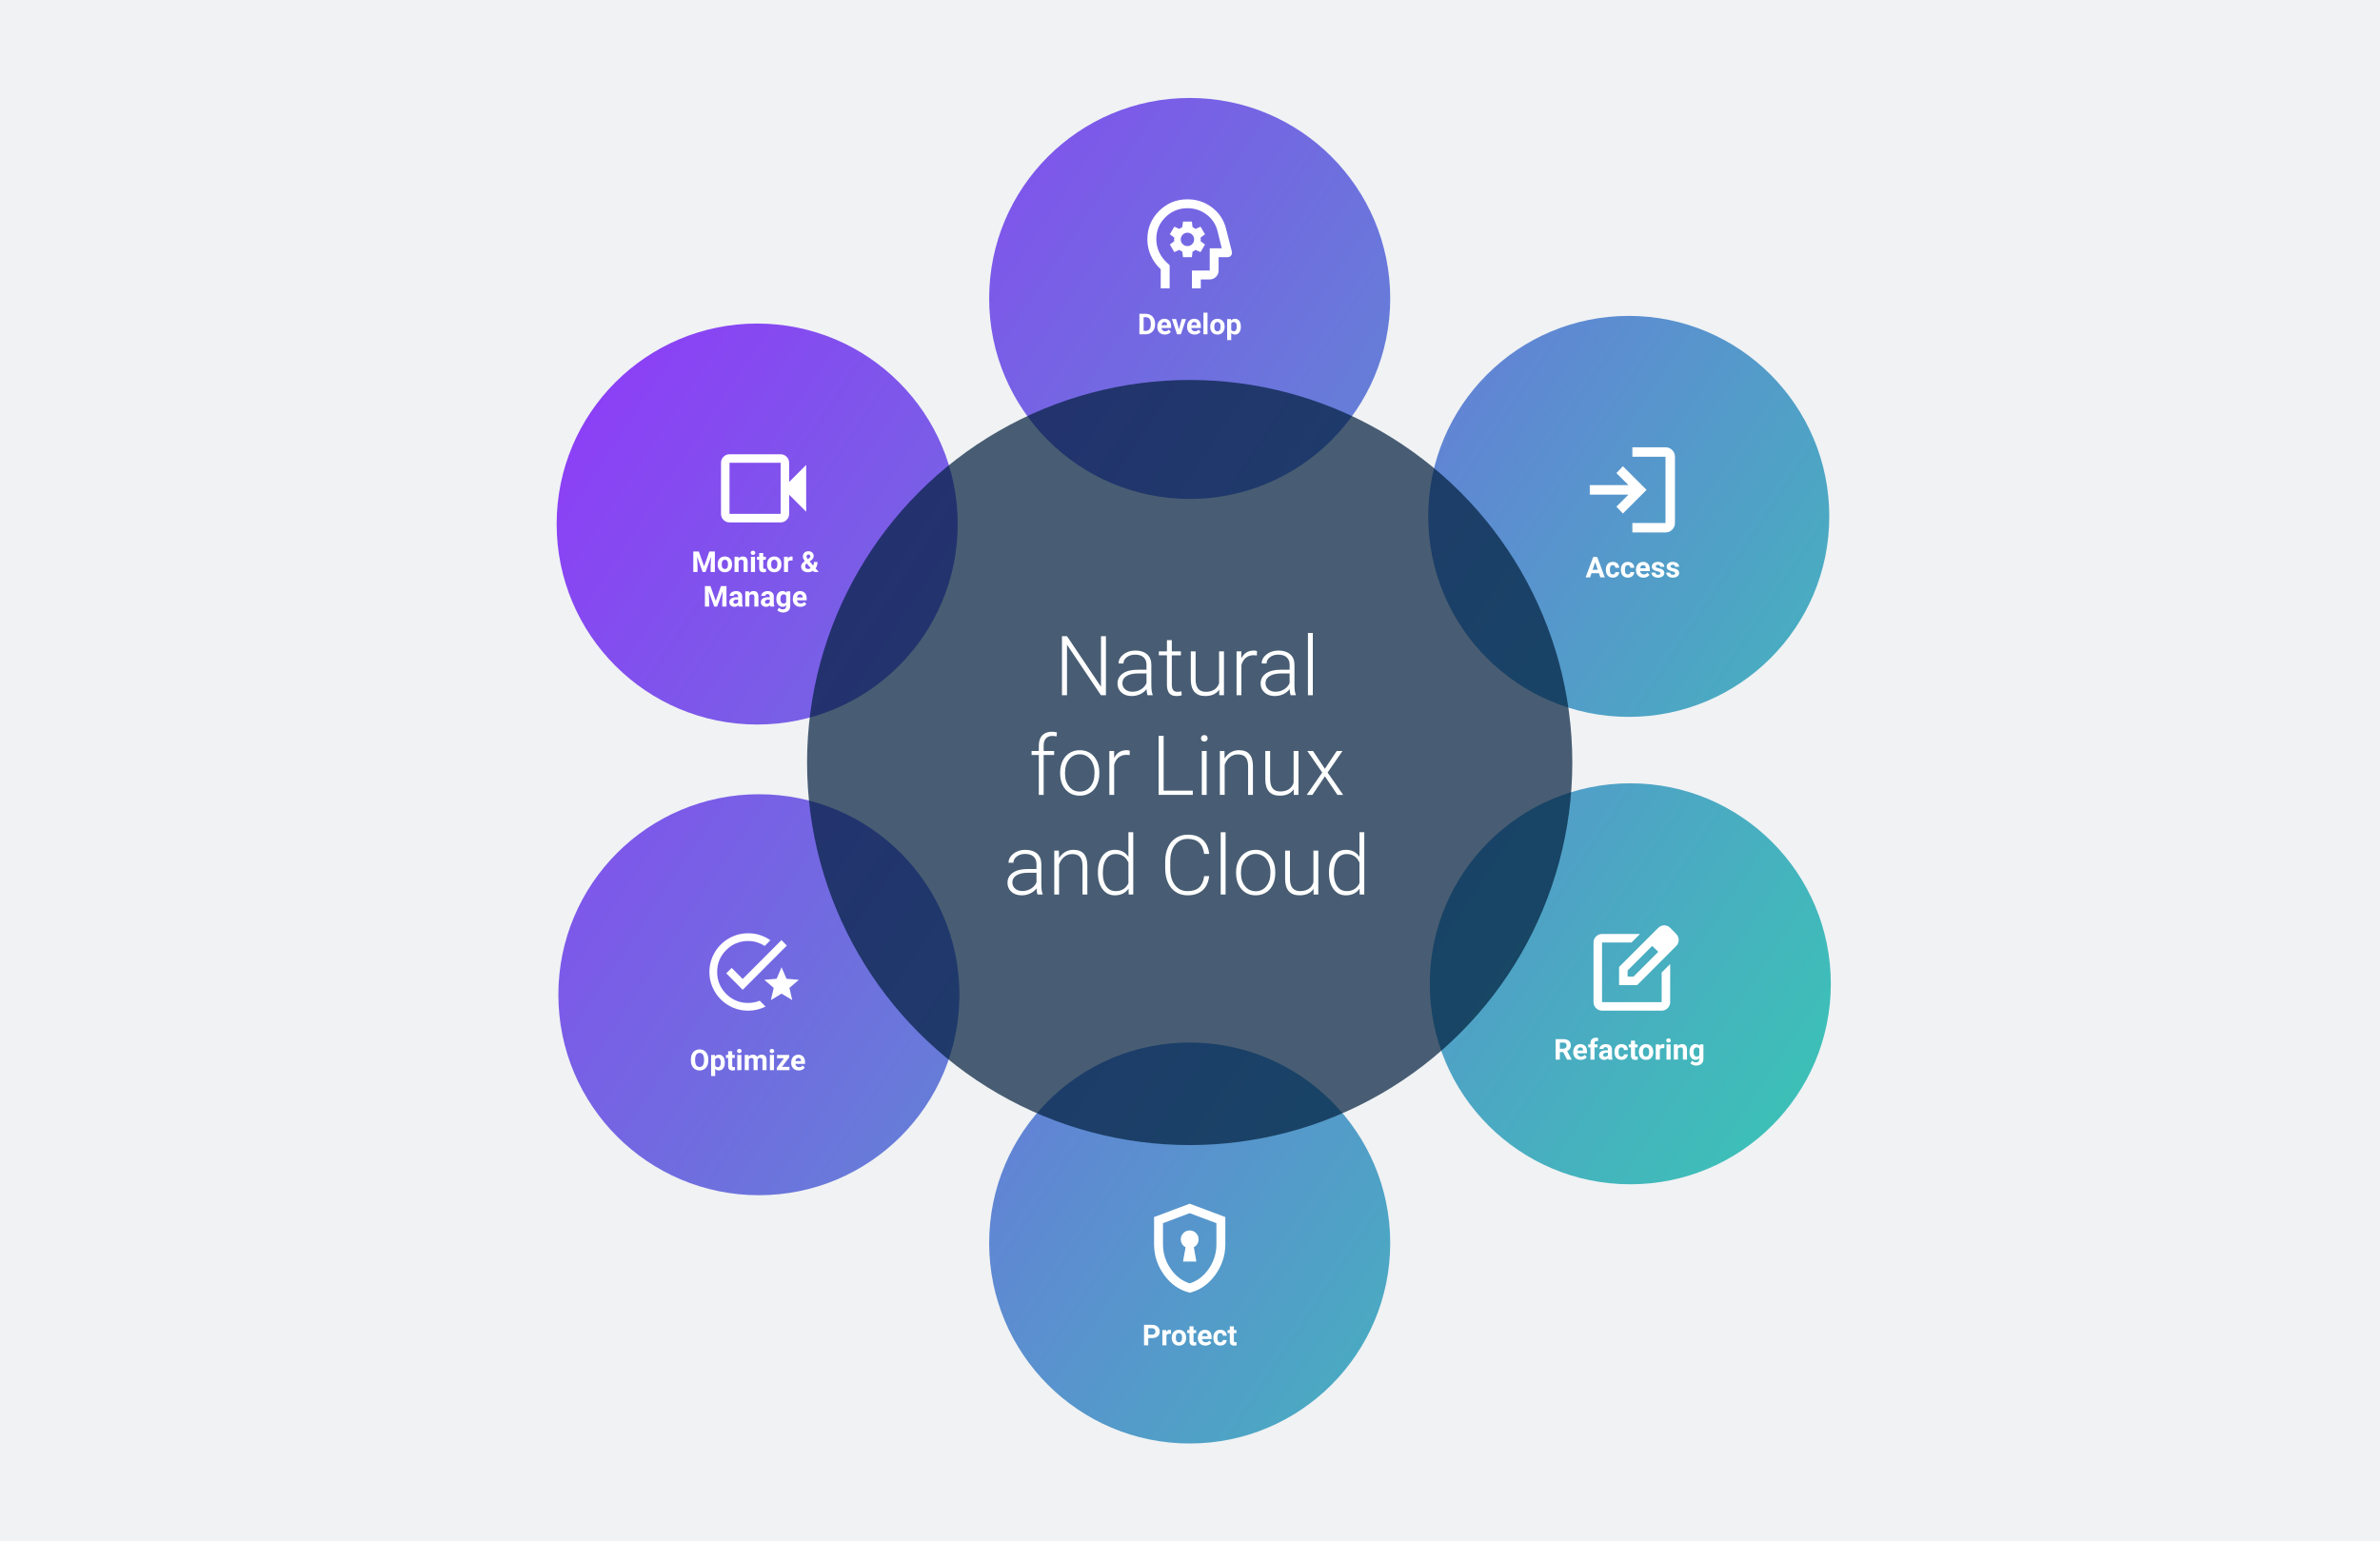 <?xml version="1.0" encoding="UTF-8"?> <svg xmlns="http://www.w3.org/2000/svg" xmlns:xlink="http://www.w3.org/1999/xlink" id="Layer_1" viewBox="0 0 1920 1243.76"><defs><style>.cls-1{fill:url(#linear-gradient-2);}.cls-2{fill:#fff;}.cls-3{fill:url(#linear-gradient-4);}.cls-4{fill:url(#linear-gradient-3);}.cls-5{fill:url(#linear-gradient-5);}.cls-6{fill:#f0f2f4;}.cls-7{fill:url(#linear-gradient-6);}.cls-8{fill:#011f3d;opacity:.7;}.cls-9{fill:url(#linear-gradient);}</style><linearGradient id="linear-gradient" x1="524" y1="-49.24" x2="1649.32" y2="699.8" gradientUnits="userSpaceOnUse"><stop offset=".1" stop-color="#8e3cf7"></stop><stop offset=".93" stop-color="#3cc1b7"></stop></linearGradient><linearGradient id="linear-gradient-2" x1="172.45" y1="478.91" x2="1297.78" y2="1227.95" gradientUnits="userSpaceOnUse"><stop offset=".1" stop-color="#8e3cf7"></stop><stop offset=".98" stop-color="#3cc1b7"></stop></linearGradient><linearGradient id="linear-gradient-3" x1="552.85" y1="-89.95" x2="1678.18" y2="659.09" gradientUnits="userSpaceOnUse"><stop offset=".1" stop-color="#8e3cf7"></stop><stop offset=".93" stop-color="#3cc1b7"></stop></linearGradient><linearGradient id="linear-gradient-4" x1="334.12" y1="238.65" x2="1459.45" y2="987.69" gradientUnits="userSpaceOnUse"><stop offset=".1" stop-color="#8e3cf7"></stop><stop offset=".96" stop-color="#3cc1b7"></stop></linearGradient><linearGradient id="linear-gradient-5" x1="379.27" y1="170.83" x2="1504.6" y2="919.87" gradientUnits="userSpaceOnUse"><stop offset=".1" stop-color="#8e3cf7"></stop><stop offset=".96" stop-color="#3cc1b7"></stop></linearGradient><linearGradient id="linear-gradient-6" x1="159.37" y1="501.19" x2="1284.7" y2="1250.23" gradientUnits="userSpaceOnUse"><stop offset=".1" stop-color="#8e3cf7"></stop><stop offset=".98" stop-color="#3cc1b7"></stop></linearGradient></defs><rect class="cls-6" x="-23.94" y="-23.88" width="1975.06" height="1293.18"></rect><circle class="cls-9" cx="959.75" cy="240.81" r="161.77"></circle><circle class="cls-1" cx="959.75" cy="1002.95" r="161.77"></circle><circle class="cls-4" cx="1313.95" cy="416.66" r="161.77"></circle><circle class="cls-3" cx="610.83" cy="422.83" r="161.77"></circle><path class="cls-2" d="M919.18,269.72v-16.53h5.09c1.45,0,2.75.33,3.9.98s2.04,1.59,2.68,2.79.97,2.58.97,4.12v.76c0,1.54-.32,2.9-.95,4.1-.63,1.2-1.52,2.12-2.67,2.78-1.15.66-2.45.99-3.89,1h-5.12ZM922.59,255.95v11.03h1.65c1.33,0,2.35-.43,3.05-1.31.7-.87,1.06-2.12,1.08-3.73v-.87c0-1.68-.35-2.95-1.04-3.82-.7-.87-1.71-1.3-3.05-1.3h-1.68Z"></path><path class="cls-2" d="M939.73,269.94c-1.8,0-3.27-.55-4.4-1.66-1.13-1.11-1.7-2.58-1.7-4.42v-.32c0-1.23.24-2.34.71-3.31.48-.97,1.15-1.72,2.03-2.25.87-.53,1.87-.79,2.99-.79,1.68,0,3,.53,3.97,1.59.97,1.06,1.45,2.56,1.45,4.51v1.34h-7.82c.11.8.43,1.45.96,1.93.53.48,1.21.73,2.03.73,1.26,0,2.25-.46,2.96-1.37l1.61,1.81c-.49.7-1.16,1.24-2,1.63-.84.39-1.77.58-2.79.58ZM939.35,259.85c-.65,0-1.18.22-1.58.66-.41.44-.66,1.07-.78,1.89h4.56v-.26c-.02-.73-.21-1.29-.59-1.69-.38-.4-.92-.6-1.61-.6Z"></path><path class="cls-2" d="M951.09,265.71l2.28-8.28h3.43l-4.14,12.28h-3.13l-4.14-12.28h3.43l2.28,8.28Z"></path><path class="cls-2" d="M963.75,269.94c-1.8,0-3.27-.55-4.4-1.66-1.13-1.11-1.7-2.58-1.7-4.42v-.32c0-1.23.24-2.34.71-3.31.48-.97,1.15-1.72,2.03-2.25.87-.53,1.87-.79,2.99-.79,1.68,0,3,.53,3.97,1.59.97,1.06,1.45,2.56,1.45,4.51v1.34h-7.82c.11.8.43,1.45.96,1.93.53.48,1.21.73,2.03.73,1.26,0,2.25-.46,2.96-1.37l1.61,1.81c-.49.7-1.16,1.24-2,1.63-.84.39-1.77.58-2.79.58ZM963.38,259.85c-.65,0-1.18.22-1.58.66-.41.44-.66,1.07-.78,1.89h4.56v-.26c-.02-.73-.21-1.29-.59-1.69-.38-.4-.92-.6-1.61-.6Z"></path><path class="cls-2" d="M974.13,269.72h-3.29v-17.44h3.29v17.44Z"></path><path class="cls-2" d="M976.32,263.46c0-1.22.23-2.3.7-3.26.47-.95,1.14-1.69,2.03-2.21.88-.52,1.91-.78,3.07-.78,1.66,0,3.01.51,4.06,1.52s1.63,2.39,1.75,4.13l.02.84c0,1.88-.53,3.4-1.58,4.54-1.05,1.14-2.46,1.71-4.23,1.71s-3.18-.57-4.24-1.7c-1.06-1.14-1.58-2.68-1.58-4.63v-.15ZM979.6,263.69c0,1.17.22,2.06.66,2.68.44.62,1.07.93,1.88.93s1.41-.31,1.86-.92c.45-.61.67-1.59.67-2.93,0-1.14-.22-2.03-.67-2.66-.45-.63-1.07-.94-1.88-.94s-1.42.31-1.86.94c-.44.63-.66,1.59-.66,2.9Z"></path><path class="cls-2" d="M1001.03,263.69c0,1.89-.43,3.41-1.29,4.55-.86,1.14-2.02,1.71-3.48,1.71-1.24,0-2.24-.43-3.01-1.29v5.79h-3.28v-17.01h3.04l.11,1.2c.79-.95,1.83-1.43,3.11-1.43,1.51,0,2.69.56,3.53,1.68s1.26,2.66,1.26,4.63v.17ZM997.75,263.45c0-1.14-.2-2.02-.61-2.65-.41-.62-.99-.93-1.77-.93-1.03,0-1.74.39-2.12,1.18v5.03c.4.81,1.12,1.21,2.15,1.21,1.57,0,2.35-1.28,2.35-3.85Z"></path><path class="cls-2" d="M926.33,1079.66v5.82h-3.41v-16.53h6.45c1.24,0,2.33.23,3.28.68.94.45,1.67,1.1,2.17,1.94.51.84.76,1.79.76,2.86,0,1.62-.55,2.9-1.66,3.83-1.11.93-2.64,1.4-4.6,1.4h-2.99ZM926.33,1076.91h3.04c.9,0,1.59-.21,2.06-.64.47-.42.71-1.03.71-1.82s-.24-1.46-.71-1.96c-.48-.5-1.14-.76-1.98-.77h-3.12v5.19Z"></path><path class="cls-2" d="M944.6,1076.28c-.45-.06-.84-.09-1.18-.09-1.24,0-2.05.42-2.44,1.26v8.04h-3.28v-12.28h3.1l.09,1.46c.66-1.13,1.57-1.69,2.74-1.69.36,0,.7.05,1.02.15l-.05,3.16Z"></path><path class="cls-2" d="M945.26,1079.23c0-1.22.23-2.3.7-3.26.47-.95,1.14-1.69,2.03-2.21.88-.52,1.91-.78,3.07-.78,1.66,0,3.01.51,4.06,1.52,1.05,1.01,1.63,2.39,1.75,4.13l.02.84c0,1.88-.53,3.4-1.58,4.54-1.05,1.14-2.46,1.71-4.23,1.71s-3.18-.57-4.24-1.7c-1.06-1.14-1.58-2.68-1.58-4.63v-.15ZM948.54,1079.47c0,1.17.22,2.06.66,2.68s1.07.93,1.88.93,1.42-.31,1.86-.92.67-1.59.67-2.93c0-1.14-.22-2.03-.67-2.66-.45-.63-1.07-.94-1.88-.94s-1.42.31-1.86.94-.66,1.59-.66,2.9Z"></path><path class="cls-2" d="M962.85,1070.19v3.02h2.1v2.41h-2.1v6.13c0,.45.09.78.26.98s.51.3,1,.3c.36,0,.69-.03.97-.08v2.49c-.64.2-1.31.29-1.99.29-2.3,0-3.47-1.16-3.52-3.48v-6.62h-1.79v-2.41h1.79v-3.02h3.28Z"></path><path class="cls-2" d="M972.43,1085.72c-1.8,0-3.27-.55-4.4-1.66-1.13-1.11-1.7-2.58-1.7-4.42v-.32c0-1.23.24-2.34.71-3.31.48-.97,1.15-1.72,2.03-2.25.87-.53,1.87-.79,2.99-.79,1.68,0,3,.53,3.97,1.59.97,1.06,1.45,2.56,1.45,4.51v1.34h-7.82c.11.8.43,1.45.96,1.93.53.48,1.21.73,2.03.73,1.26,0,2.25-.46,2.96-1.37l1.61,1.81c-.49.7-1.16,1.24-2,1.63-.84.39-1.77.58-2.79.58ZM972.05,1075.62c-.65,0-1.18.22-1.58.66-.41.44-.66,1.07-.78,1.89h4.56v-.26c-.02-.73-.21-1.29-.59-1.69-.38-.4-.92-.6-1.61-.6Z"></path><path class="cls-2" d="M984.45,1083.07c.61,0,1.1-.17,1.48-.5.38-.33.57-.78.59-1.33h3.08c0,.83-.23,1.6-.68,2.29-.45.69-1.06,1.23-1.83,1.61-.78.38-1.63.57-2.57.57-1.76,0-3.14-.56-4.16-1.67-1.01-1.12-1.52-2.66-1.52-4.63v-.22c0-1.89.5-3.4,1.51-4.53,1.01-1.13,2.39-1.69,4.14-1.69,1.54,0,2.77.44,3.7,1.31.93.87,1.4,2.04,1.41,3.49h-3.08c-.02-.64-.21-1.16-.59-1.56-.38-.4-.88-.6-1.5-.6-.76,0-1.34.28-1.73.84-.39.56-.59,1.46-.59,2.71v.34c0,1.27.19,2.18.58,2.73.39.55.97.83,1.76.83Z"></path><path class="cls-2" d="M995.39,1070.19v3.02h2.1v2.41h-2.1v6.13c0,.45.09.78.26.98.17.2.51.3,1,.3.36,0,.69-.03.97-.08v2.49c-.64.2-1.31.29-1.99.29-2.3,0-3.47-1.16-3.52-3.48v-6.62h-1.79v-2.41h1.79v-3.02h3.28Z"></path><path class="cls-2" d="M563.76,444.98l4.25,11.99,4.22-11.99h4.47v16.53h-3.42v-4.52l.34-7.8-4.46,12.32h-2.34l-4.45-12.31.34,7.79v4.52h-3.41v-16.53h4.45Z"></path><path class="cls-2" d="M578.95,455.25c0-1.22.23-2.3.7-3.26.47-.95,1.14-1.69,2.03-2.21.88-.52,1.91-.78,3.07-.78,1.66,0,3.01.51,4.06,1.52,1.05,1.01,1.63,2.39,1.75,4.13l.02.84c0,1.88-.53,3.4-1.58,4.54-1.05,1.14-2.46,1.71-4.23,1.71s-3.18-.57-4.24-1.7c-1.06-1.14-1.58-2.68-1.58-4.63v-.15ZM582.23,455.49c0,1.17.22,2.06.66,2.68s1.07.93,1.88.93,1.42-.31,1.86-.92c.45-.61.67-1.59.67-2.93,0-1.14-.22-2.03-.67-2.66-.45-.63-1.07-.94-1.88-.94s-1.42.31-1.86.94-.66,1.59-.66,2.9Z"></path><path class="cls-2" d="M595.63,449.23l.1,1.42c.88-1.1,2.05-1.65,3.53-1.65,1.3,0,2.27.38,2.91,1.15s.96,1.91.98,3.43v7.94h-3.28v-7.86c0-.7-.15-1.2-.45-1.52-.3-.31-.81-.47-1.51-.47-.92,0-1.62.39-2.08,1.18v8.66h-3.28v-12.28h3.09Z"></path><path class="cls-2" d="M605.61,446.05c0-.49.16-.9.49-1.21.33-.32.78-.48,1.35-.48s1.01.16,1.34.48c.33.32.5.72.5,1.21s-.17.91-.51,1.23-.78.48-1.33.48-1-.16-1.33-.48-.51-.73-.51-1.23ZM609.09,461.51h-3.29v-12.28h3.29v12.28Z"></path><path class="cls-2" d="M615.72,446.21v3.02h2.1v2.41h-2.1v6.13c0,.45.09.78.26.98.17.2.51.29,1,.29.36,0,.68-.03.96-.08v2.49c-.64.2-1.31.29-1.99.29-2.3,0-3.47-1.16-3.52-3.49v-6.62h-1.79v-2.41h1.79v-3.02h3.28Z"></path><path class="cls-2" d="M618.8,455.25c0-1.22.23-2.3.7-3.26.47-.95,1.14-1.69,2.03-2.21.88-.52,1.91-.78,3.07-.78,1.66,0,3.01.51,4.06,1.52,1.05,1.01,1.63,2.39,1.75,4.13l.02.84c0,1.88-.53,3.4-1.58,4.54-1.05,1.14-2.46,1.71-4.23,1.71s-3.18-.57-4.24-1.7c-1.06-1.14-1.58-2.68-1.58-4.63v-.15ZM622.08,455.49c0,1.17.22,2.06.66,2.68s1.07.93,1.88.93,1.42-.31,1.86-.92c.45-.61.67-1.59.67-2.93,0-1.14-.22-2.03-.67-2.66-.45-.63-1.07-.94-1.88-.94s-1.42.31-1.86.94-.66,1.59-.66,2.9Z"></path><path class="cls-2" d="M639.36,452.3c-.45-.06-.84-.09-1.18-.09-1.24,0-2.05.42-2.44,1.26v8.04h-3.28v-12.28h3.1l.09,1.46c.66-1.13,1.57-1.69,2.74-1.69.36,0,.7.05,1.02.15l-.05,3.16Z"></path><path class="cls-2" d="M646.27,457.06c0-.76.21-1.47.64-2.12s1.21-1.37,2.36-2.17c-.49-.66-.88-1.28-1.16-1.86-.28-.58-.42-1.18-.42-1.81,0-1.29.41-2.33,1.22-3.14.81-.81,1.91-1.21,3.29-1.21,1.23,0,2.25.37,3.04,1.1.79.73,1.19,1.65,1.19,2.75,0,1.32-.67,2.48-2,3.49l-1.27.92,2.85,3.31c.45-.88.67-1.85.67-2.91h2.79c0,2.15-.5,3.89-1.49,5.22l2.47,2.87h-3.72l-.85-.98c-1.22.8-2.62,1.2-4.2,1.2s-2.94-.43-3.93-1.29c-.98-.86-1.48-1.99-1.48-3.39ZM651.83,459.09c.79,0,1.53-.22,2.24-.66l-3.26-3.76-.24.17c-.67.57-1.01,1.25-1.01,2.03,0,.66.21,1.19.63,1.6.42.41.97.62,1.64.62ZM650.63,449.06c0,.57.33,1.28,1,2.15l.87-.58c.45-.29.75-.57.93-.84.17-.27.26-.6.26-.98s-.14-.71-.42-.99c-.28-.28-.64-.42-1.08-.42-.47,0-.85.15-1.13.45-.28.3-.43.7-.43,1.2Z"></path><path class="cls-2" d="M573.13,472.88l4.25,11.99,4.22-11.99h4.47v16.53h-3.42v-4.52l.34-7.8-4.46,12.32h-2.34l-4.45-12.31.34,7.79v4.52h-3.41v-16.53h4.45Z"></path><path class="cls-2" d="M595.94,489.41c-.15-.3-.26-.66-.33-1.1-.79.89-1.83,1.33-3.1,1.33-1.2,0-2.2-.35-2.99-1.04-.79-.7-1.19-1.57-1.19-2.63,0-1.3.48-2.3,1.45-3,.97-.7,2.36-1.05,4.18-1.06h1.51v-.7c0-.57-.15-1.02-.44-1.36-.29-.34-.75-.51-1.38-.51-.55,0-.99.13-1.3.4-.31.27-.47.63-.47,1.09h-3.28c0-.71.22-1.37.66-1.98.44-.61,1.06-1.08,1.86-1.42.8-.34,1.7-.52,2.7-.52,1.51,0,2.72.38,3.6,1.14.89.76,1.33,1.83,1.33,3.21v5.32c0,1.17.17,2.05.49,2.64v.19h-3.31ZM593.23,487.13c.48,0,.93-.11,1.34-.32.41-.22.71-.51.91-.87v-2.11h-1.23c-1.64,0-2.52.57-2.62,1.7v.19c-.01.41.13.75.42,1.01.29.26.68.4,1.18.4Z"></path><path class="cls-2" d="M604.31,477.13l.1,1.42c.88-1.1,2.05-1.65,3.53-1.65,1.3,0,2.27.38,2.91,1.15s.96,1.91.98,3.43v7.94h-3.28v-7.86c0-.7-.15-1.2-.45-1.52-.3-.31-.81-.47-1.51-.47-.92,0-1.62.39-2.08,1.18v8.66h-3.28v-12.28h3.09Z"></path><path class="cls-2" d="M621.43,489.41c-.15-.3-.26-.66-.33-1.1-.79.89-1.83,1.33-3.1,1.33-1.2,0-2.2-.35-2.99-1.04-.79-.7-1.19-1.57-1.19-2.63,0-1.3.48-2.3,1.45-3,.97-.7,2.36-1.05,4.18-1.06h1.51v-.7c0-.57-.15-1.02-.44-1.36-.29-.34-.75-.51-1.38-.51-.55,0-.99.13-1.3.4-.31.27-.47.63-.47,1.09h-3.28c0-.71.22-1.37.66-1.98.44-.61,1.06-1.08,1.86-1.42.8-.34,1.7-.52,2.7-.52,1.51,0,2.72.38,3.6,1.14.89.76,1.33,1.83,1.33,3.21v5.32c0,1.17.17,2.05.49,2.64v.19h-3.31ZM618.72,487.13c.48,0,.93-.11,1.34-.32.41-.22.71-.51.91-.87v-2.11h-1.23c-1.64,0-2.52.57-2.62,1.7v.19c-.01.41.13.75.42,1.01.29.26.68.4,1.18.4Z"></path><path class="cls-2" d="M626.3,483.18c0-1.88.45-3.4,1.35-4.55.9-1.15,2.11-1.73,3.63-1.73,1.35,0,2.4.46,3.14,1.38l.14-1.16h2.97v11.87c0,1.07-.24,2.01-.73,2.8s-1.17,1.4-2.06,1.82c-.89.42-1.92.62-3.11.62-.9,0-1.78-.18-2.63-.54-.86-.36-1.5-.82-1.94-1.39l1.45-2c.82.92,1.81,1.37,2.97,1.37.87,0,1.55-.23,2.03-.7s.73-1.13.73-1.98v-.66c-.76.86-1.75,1.28-2.99,1.28-1.48,0-2.67-.58-3.58-1.73-.91-1.15-1.37-2.68-1.37-4.59v-.14ZM629.58,483.42c0,1.11.22,1.99.67,2.62s1.06.95,1.84.95c1,0,1.71-.38,2.15-1.13v-5.17c-.44-.75-1.15-1.13-2.12-1.13-.79,0-1.41.32-1.86.97s-.68,1.61-.68,2.89Z"></path><path class="cls-2" d="M645.7,489.64c-1.8,0-3.27-.55-4.4-1.66-1.13-1.11-1.7-2.58-1.7-4.42v-.32c0-1.23.24-2.34.71-3.31.48-.97,1.15-1.72,2.03-2.25.87-.53,1.87-.79,2.99-.79,1.68,0,3,.53,3.97,1.59.97,1.06,1.45,2.56,1.45,4.51v1.34h-7.82c.11.8.43,1.45.96,1.93.53.48,1.21.73,2.03.73,1.26,0,2.25-.46,2.96-1.37l1.61,1.81c-.49.7-1.16,1.24-2,1.63-.84.39-1.77.58-2.79.58ZM645.33,479.54c-.65,0-1.18.22-1.58.66-.41.44-.66,1.07-.78,1.89h4.56v-.26c-.02-.73-.21-1.29-.59-1.69-.38-.4-.92-.6-1.61-.6Z"></path><path class="cls-2" d="M1289.88,462.48h-5.97l-1.13,3.41h-3.62l6.15-16.53h3.16l6.19,16.53h-3.62l-1.15-3.41ZM1284.83,459.72h4.13l-2.08-6.19-2.05,6.19Z"></path><path class="cls-2" d="M1301.09,463.46c.61,0,1.1-.17,1.48-.5.38-.33.57-.78.59-1.33h3.08c0,.83-.23,1.6-.68,2.29s-1.06,1.23-1.83,1.61c-.78.38-1.63.57-2.57.57-1.76,0-3.14-.56-4.16-1.67-1.01-1.12-1.52-2.66-1.52-4.63v-.22c0-1.89.5-3.4,1.51-4.53,1.01-1.13,2.39-1.69,4.14-1.69,1.54,0,2.77.44,3.7,1.31.93.87,1.4,2.04,1.41,3.49h-3.08c-.02-.64-.21-1.16-.59-1.56-.38-.4-.88-.6-1.5-.6-.76,0-1.34.28-1.73.84-.39.56-.59,1.46-.59,2.71v.34c0,1.27.19,2.18.58,2.73.39.55.97.83,1.76.83Z"></path><path class="cls-2" d="M1313.21,463.46c.61,0,1.1-.17,1.48-.5.38-.33.57-.78.59-1.33h3.08c0,.83-.23,1.6-.68,2.29s-1.06,1.23-1.83,1.61c-.78.38-1.63.57-2.57.57-1.76,0-3.14-.56-4.16-1.67-1.01-1.12-1.52-2.66-1.52-4.63v-.22c0-1.89.5-3.4,1.51-4.53,1.01-1.13,2.39-1.69,4.14-1.69,1.54,0,2.77.44,3.7,1.31.93.87,1.4,2.04,1.41,3.49h-3.08c-.02-.64-.21-1.16-.59-1.56-.38-.4-.88-.6-1.5-.6-.76,0-1.34.28-1.73.84-.39.56-.59,1.46-.59,2.71v.34c0,1.27.19,2.18.58,2.73.39.55.97.83,1.76.83Z"></path><path class="cls-2" d="M1325.88,466.11c-1.8,0-3.27-.55-4.4-1.66-1.13-1.11-1.7-2.58-1.7-4.42v-.32c0-1.23.24-2.34.71-3.31.48-.97,1.15-1.72,2.03-2.25.87-.53,1.87-.79,2.99-.79,1.68,0,3,.53,3.97,1.59.97,1.06,1.45,2.56,1.45,4.51v1.34h-7.82c.11.8.43,1.45.96,1.93.53.48,1.21.73,2.03.73,1.26,0,2.25-.46,2.96-1.37l1.61,1.81c-.49.7-1.16,1.24-2,1.63-.84.39-1.77.58-2.79.58ZM1325.51,456.02c-.65,0-1.18.22-1.58.66-.41.44-.66,1.07-.78,1.89h4.56v-.26c-.02-.73-.21-1.29-.59-1.69-.38-.4-.92-.6-1.61-.6Z"></path><path class="cls-2" d="M1339.45,462.49c0-.4-.2-.72-.6-.95-.4-.23-1.03-.44-1.91-.62-2.92-.61-4.38-1.85-4.38-3.72,0-1.09.45-2,1.36-2.73.9-.73,2.09-1.1,3.55-1.1,1.56,0,2.81.37,3.74,1.1.93.73,1.4,1.69,1.4,2.86h-3.28c0-.47-.15-.86-.45-1.16s-.78-.46-1.42-.46c-.55,0-.98.12-1.28.37-.3.25-.45.57-.45.95,0,.36.17.66.52.88.34.22.92.42,1.74.58s1.51.35,2.07.55c1.73.64,2.6,1.74,2.6,3.3,0,1.12-.48,2.03-1.44,2.72-.96.69-2.2,1.04-3.72,1.04-1.03,0-1.94-.18-2.74-.55s-1.42-.87-1.88-1.51c-.45-.64-.68-1.33-.68-2.07h3.11c.03.58.25,1.03.65,1.34.4.31.94.47,1.61.47.63,0,1.1-.12,1.43-.36.32-.24.48-.55.48-.94Z"></path><path class="cls-2" d="M1351.4,462.49c0-.4-.2-.72-.6-.95-.4-.23-1.03-.44-1.91-.62-2.92-.61-4.38-1.85-4.38-3.72,0-1.09.45-2,1.36-2.73.9-.73,2.09-1.1,3.55-1.1,1.56,0,2.81.37,3.74,1.1.93.73,1.4,1.69,1.4,2.86h-3.28c0-.47-.15-.86-.45-1.16s-.78-.46-1.42-.46c-.55,0-.98.12-1.28.37-.3.25-.45.57-.45.95,0,.36.17.66.52.88.34.22.92.42,1.74.58s1.51.35,2.07.55c1.73.64,2.6,1.74,2.6,3.3,0,1.12-.48,2.03-1.44,2.72-.96.69-2.2,1.04-3.72,1.04-1.03,0-1.94-.18-2.74-.55s-1.42-.87-1.88-1.51c-.45-.64-.68-1.33-.68-2.07h3.11c.03.58.25,1.03.65,1.34.4.31.94.47,1.61.47.63,0,1.1-.12,1.43-.36.32-.24.48-.55.48-.94Z"></path><circle class="cls-5" cx="1315.2" cy="793.8" r="161.77"></circle><circle class="cls-7" cx="612.22" cy="802.62" r="161.77"></circle><path class="cls-2" d="M571.42,855.6c0,1.63-.29,3.05-.86,4.28-.57,1.23-1.4,2.17-2.47,2.84-1.07.67-2.3,1-3.68,1s-2.59-.33-3.67-.99c-1.07-.66-1.91-1.6-2.5-2.82s-.89-2.63-.9-4.22v-.82c0-1.63.29-3.06.88-4.3.59-1.24,1.42-2.19,2.49-2.85,1.07-.66,2.3-.99,3.67-.99s2.6.33,3.67.99c1.07.66,1.9,1.61,2.49,2.85.59,1.24.88,2.67.88,4.29v.74ZM567.96,854.85c0-1.73-.31-3.05-.93-3.95-.62-.9-1.51-1.35-2.66-1.35s-2.02.44-2.65,1.33c-.62.89-.93,2.19-.94,3.91v.81c0,1.69.31,3,.93,3.93.62.93,1.51,1.4,2.68,1.4s2.02-.45,2.63-1.35.92-2.2.93-3.92v-.81Z"></path><path class="cls-2" d="M584.73,857.47c0,1.89-.43,3.41-1.29,4.55s-2.02,1.71-3.48,1.71c-1.24,0-2.24-.43-3.01-1.29v5.79h-3.28v-17.01h3.04l.11,1.2c.79-.95,1.83-1.43,3.11-1.43,1.51,0,2.69.56,3.53,1.68s1.26,2.66,1.26,4.63v.17ZM581.45,857.23c0-1.14-.2-2.02-.61-2.65s-.99-.93-1.77-.93c-1.03,0-1.74.39-2.12,1.18v5.03c.4.81,1.12,1.21,2.15,1.21,1.57,0,2.35-1.28,2.35-3.85Z"></path><path class="cls-2" d="M590.69,848.19v3.02h2.1v2.41h-2.1v6.13c0,.45.09.78.26.98.17.2.51.3,1,.3.36,0,.68-.03.96-.08v2.49c-.64.2-1.31.3-1.99.3-2.3,0-3.47-1.16-3.52-3.49v-6.62h-1.79v-2.41h1.79v-3.02h3.28Z"></path><path class="cls-2" d="M594.6,848.03c0-.49.16-.9.49-1.22.33-.32.78-.48,1.35-.48s1.01.16,1.34.48c.33.32.5.72.5,1.22s-.17.91-.51,1.23-.78.48-1.33.48-1-.16-1.33-.48-.51-.73-.51-1.23ZM598.08,863.49h-3.29v-12.28h3.29v12.28Z"></path><path class="cls-2" d="M603.86,851.21l.1,1.37c.87-1.07,2.05-1.6,3.53-1.6,1.58,0,2.67.62,3.26,1.87.86-1.25,2.09-1.87,3.69-1.87,1.33,0,2.32.39,2.97,1.16.65.78.98,1.94.98,3.5v7.84h-3.29v-7.83c0-.7-.14-1.21-.41-1.53s-.75-.48-1.44-.48c-.98,0-1.67.47-2.04,1.41v8.43s-3.27,0-3.27,0v-7.82c0-.71-.14-1.23-.42-1.54s-.76-.48-1.43-.48c-.93,0-1.6.39-2.02,1.16v8.68h-3.28v-12.28h3.08Z"></path><path class="cls-2" d="M620.89,848.03c0-.49.16-.9.49-1.22.33-.32.78-.48,1.35-.48s1.01.16,1.34.48c.33.32.5.72.5,1.22s-.17.91-.51,1.23-.78.48-1.33.48-1-.16-1.33-.48-.51-.73-.51-1.23ZM624.37,863.49h-3.29v-12.28h3.29v12.28Z"></path><path class="cls-2" d="M630.85,860.85h6.01v2.65h-10.19v-2l5.78-7.64h-5.61v-2.65h9.84v1.93l-5.82,7.7Z"></path><path class="cls-2" d="M644.38,863.72c-1.8,0-3.27-.55-4.4-1.66-1.13-1.1-1.7-2.58-1.7-4.42v-.32c0-1.23.24-2.34.71-3.31.48-.97,1.15-1.72,2.03-2.25.87-.53,1.87-.79,2.99-.79,1.68,0,3,.53,3.97,1.59.97,1.06,1.45,2.56,1.45,4.51v1.34h-7.82c.11.8.43,1.45.96,1.93.53.48,1.21.73,2.03.73,1.26,0,2.25-.46,2.96-1.37l1.61,1.8c-.49.7-1.16,1.24-2,1.63s-1.77.58-2.79.58ZM644,853.63c-.65,0-1.18.22-1.58.66-.41.44-.66,1.07-.78,1.89h4.56v-.26c-.02-.73-.21-1.29-.59-1.69-.38-.4-.92-.6-1.61-.6Z"></path><path class="cls-2" d="M1261.09,848.92h-2.71v6.05h-3.41v-16.53h6.14c1.95,0,3.46.44,4.52,1.31,1.06.87,1.59,2.1,1.59,3.69,0,1.13-.24,2.07-.73,2.82-.49.75-1.23,1.35-2.22,1.8l3.58,6.75v.16h-3.66l-3.1-6.05ZM1258.38,846.16h2.75c.86,0,1.52-.22,1.99-.65.47-.43.7-1.03.7-1.8s-.22-1.39-.66-1.84-1.12-.67-2.04-.67h-2.74v4.96Z"></path><path class="cls-2" d="M1275.25,855.2c-1.8,0-3.27-.55-4.4-1.66-1.13-1.1-1.7-2.58-1.7-4.42v-.32c0-1.23.24-2.34.71-3.31.48-.97,1.15-1.72,2.03-2.25.87-.53,1.87-.79,2.99-.79,1.68,0,3,.53,3.97,1.59s1.45,2.56,1.45,4.51v1.34h-7.82c.11.8.43,1.45.96,1.93.53.48,1.21.73,2.03.73,1.26,0,2.25-.46,2.96-1.37l1.61,1.8c-.49.7-1.16,1.24-2,1.63s-1.77.58-2.79.58ZM1274.88,845.1c-.65,0-1.18.22-1.58.66-.41.44-.66,1.07-.78,1.89h4.56v-.26c-.02-.73-.21-1.29-.59-1.69s-.92-.6-1.61-.6Z"></path><path class="cls-2" d="M1283.06,854.97v-9.88h-1.83v-2.41h1.83v-1.04c0-1.38.4-2.45,1.19-3.21.79-.76,1.9-1.14,3.32-1.14.45,0,1.01.08,1.67.23l-.03,2.54c-.27-.07-.61-.1-1-.1-1.23,0-1.85.58-1.85,1.74v.99h2.44v2.41h-2.44v9.88h-3.29Z"></path><path class="cls-2" d="M1297.61,854.97c-.15-.3-.26-.66-.33-1.1-.79.89-1.83,1.33-3.1,1.33-1.2,0-2.2-.35-2.99-1.04-.79-.7-1.19-1.57-1.19-2.63,0-1.3.48-2.3,1.45-3,.97-.7,2.36-1.05,4.18-1.06h1.51v-.7c0-.57-.15-1.02-.44-1.36-.29-.34-.75-.51-1.38-.51-.55,0-.99.13-1.3.4-.31.26-.47.63-.47,1.09h-3.28c0-.71.22-1.37.66-1.98.44-.61,1.06-1.08,1.86-1.42.8-.34,1.7-.52,2.7-.52,1.51,0,2.72.38,3.6,1.14.89.76,1.33,1.83,1.33,3.21v5.32c0,1.17.17,2.05.49,2.65v.19h-3.32ZM1294.9,852.69c.48,0,.93-.11,1.34-.32.41-.22.71-.51.91-.87v-2.11h-1.23c-1.64,0-2.52.57-2.62,1.7v.19c-.01.41.13.75.42,1.01.29.27.68.4,1.18.4Z"></path><path class="cls-2" d="M1308.07,852.55c.61,0,1.1-.17,1.48-.5.38-.33.57-.78.59-1.33h3.08c0,.83-.23,1.6-.68,2.29s-1.06,1.23-1.83,1.61c-.78.38-1.63.57-2.57.57-1.76,0-3.14-.56-4.16-1.67-1.01-1.12-1.52-2.66-1.52-4.63v-.22c0-1.89.5-3.4,1.51-4.53,1.01-1.13,2.39-1.69,4.14-1.69,1.54,0,2.77.44,3.7,1.31.93.87,1.4,2.04,1.41,3.49h-3.08c-.02-.64-.21-1.16-.59-1.56-.38-.4-.88-.6-1.5-.6-.76,0-1.34.28-1.73.84-.39.56-.59,1.46-.59,2.71v.34c0,1.27.19,2.18.58,2.73.39.55.97.83,1.76.83Z"></path><path class="cls-2" d="M1319.01,839.67v3.02h2.1v2.41h-2.1v6.13c0,.45.09.78.26.98.17.2.51.3,1,.3.36,0,.69-.03.97-.08v2.49c-.64.2-1.31.3-1.99.3-2.3,0-3.47-1.16-3.52-3.49v-6.62h-1.79v-2.41h1.79v-3.02h3.28Z"></path><path class="cls-2" d="M1322.09,848.71c0-1.22.23-2.3.7-3.26s1.14-1.69,2.03-2.21c.88-.52,1.91-.78,3.07-.78,1.66,0,3.01.51,4.06,1.52,1.05,1.01,1.63,2.39,1.75,4.13l.02.84c0,1.88-.53,3.4-1.58,4.54-1.05,1.14-2.46,1.71-4.23,1.71s-3.18-.57-4.24-1.7c-1.06-1.14-1.58-2.68-1.58-4.63v-.15ZM1325.37,848.95c0,1.17.22,2.06.66,2.68.44.62,1.07.93,1.88.93s1.41-.31,1.86-.92.67-1.59.67-2.93c0-1.14-.22-2.03-.67-2.66s-1.07-.94-1.88-.94-1.42.31-1.86.94c-.44.63-.66,1.59-.66,2.91Z"></path><path class="cls-2" d="M1342.65,845.76c-.45-.06-.84-.09-1.18-.09-1.24,0-2.06.42-2.44,1.26v8.04h-3.28v-12.28h3.1l.09,1.46c.66-1.13,1.57-1.69,2.74-1.69.36,0,.7.05,1.02.15l-.05,3.16Z"></path><path class="cls-2" d="M1344.2,839.51c0-.49.16-.9.49-1.22s.78-.48,1.35-.48,1.01.16,1.34.48.5.72.5,1.22-.17.91-.51,1.23c-.34.32-.78.48-1.33.48s-1-.16-1.33-.48-.51-.73-.51-1.23ZM1347.69,854.97h-3.29v-12.28h3.29v12.28Z"></path><path class="cls-2" d="M1353.41,842.68l.1,1.42c.88-1.1,2.05-1.65,3.53-1.65,1.3,0,2.27.38,2.91,1.15.64.77.96,1.91.98,3.43v7.94h-3.28v-7.86c0-.7-.15-1.2-.45-1.52-.3-.31-.81-.47-1.51-.47-.92,0-1.62.39-2.08,1.18v8.66h-3.28v-12.28h3.09Z"></path><path class="cls-2" d="M1362.94,848.74c0-1.88.45-3.4,1.35-4.55.9-1.15,2.11-1.73,3.63-1.73,1.35,0,2.4.46,3.14,1.38l.14-1.16h2.97v11.87c0,1.07-.24,2.01-.73,2.8-.49.79-1.17,1.4-2.06,1.82-.89.42-1.92.62-3.11.62-.9,0-1.78-.18-2.63-.54-.86-.36-1.5-.82-1.94-1.39l1.45-2c.82.92,1.81,1.37,2.97,1.37.87,0,1.55-.23,2.03-.7s.73-1.13.73-1.98v-.66c-.76.86-1.75,1.28-2.99,1.28-1.48,0-2.67-.58-3.58-1.73-.91-1.15-1.37-2.68-1.37-4.59v-.14ZM1366.22,848.98c0,1.11.22,1.99.67,2.62.45.63,1.06.95,1.84.95,1,0,1.71-.38,2.15-1.13v-5.17c-.44-.75-1.15-1.13-2.12-1.13-.79,0-1.41.32-1.86.97s-.68,1.61-.68,2.89Z"></path><circle class="cls-8" cx="959.75" cy="615.25" r="308.67"></circle><path class="cls-2" d="M936.38,232.67v-15.45c-3.41-3.11-6.06-6.75-7.95-10.91s-2.83-8.55-2.83-13.16c0-8.98,3.14-16.61,9.43-22.9,6.29-6.29,13.92-9.43,22.9-9.43,7.48,0,14.11,2.2,19.89,6.6,5.78,4.4,9.53,10.13,11.27,17.2l4.67,18.41c.3,1.14.09,2.17-.63,3.1s-1.68,1.39-2.87,1.39h-7.18v10.78c0,1.98-.7,3.67-2.11,5.07-1.41,1.41-3.1,2.11-5.07,2.11h-7.18v7.18h-7.18v-14.37h14.37v-17.96h9.7l-3.41-13.92c-1.38-5.45-4.31-9.88-8.8-13.29s-9.64-5.12-15.45-5.12c-6.94,0-12.87,2.42-17.78,7.27-4.91,4.85-7.36,10.75-7.36,17.69,0,3.59.73,7,2.2,10.24,1.47,3.23,3.55,6.11,6.24,8.62l2.33,2.16v18.68h-7.18ZM954.34,207.53h7.18l.54-4.49c.48-.18.91-.39,1.3-.63s.73-.51,1.03-.81l4.13,1.8,3.59-6.11-3.59-2.69c.12-.48.18-.96.18-1.44s-.06-.96-.18-1.44l3.59-2.69-3.59-6.11-4.13,1.8c-.3-.3-.64-.57-1.03-.81s-.82-.45-1.3-.63l-.54-4.49h-7.18l-.54,4.49c-.48.18-.91.39-1.3.63s-.73.51-1.03.81l-4.13-1.8-3.59,6.11,3.59,2.69c-.12.48-.18.96-.18,1.44s.06.96.18,1.44l-3.59,2.69,3.59,6.11,4.13-1.8c.3.3.64.57,1.03.81s.82.45,1.3.63l.54,4.49ZM957.94,198.55c-1.5,0-2.77-.52-3.82-1.57s-1.57-2.32-1.57-3.82.52-2.77,1.57-3.82,2.32-1.57,3.82-1.57,2.77.52,3.82,1.57c1.05,1.05,1.57,2.32,1.57,3.82s-.52,2.77-1.57,3.82c-1.05,1.05-2.32,1.57-3.82,1.57Z"></path><path class="cls-2" d="M1316.87,429.63v-7.64h26.72v-53.45h-26.72v-7.64h26.72c2.1,0,3.9.75,5.39,2.24s2.24,3.29,2.24,5.39v53.45c0,2.1-.75,3.9-2.24,5.39-1.5,1.5-3.29,2.24-5.39,2.24h-26.72ZM1309.24,414.36l-5.25-5.54,9.73-9.73h-31.21v-7.64h31.21l-9.73-9.73,5.25-5.54,19.09,19.09-19.09,19.09Z"></path><path class="cls-2" d="M588.52,421.51c-1.89,0-3.51-.67-4.85-2.02s-2.02-2.96-2.02-4.85v-41.23c0-1.89.67-3.51,2.02-4.85s2.96-2.02,4.85-2.02h41.23c1.89,0,3.51.67,4.85,2.02s2.02,2.96,2.02,4.85v15.46l13.74-13.74v37.79l-13.74-13.74v15.46c0,1.89-.67,3.51-2.02,4.85s-2.96,2.02-4.85,2.02h-41.23ZM588.52,414.64h41.23v-41.23h-41.23v41.23ZM588.52,414.64v-41.23,41.23Z"></path><path class="cls-2" d="M1292.4,815.45c-1.89,0-3.51-.67-4.85-2.02-1.35-1.35-2.02-2.96-2.02-4.85v-48.1c0-1.89.67-3.51,2.02-4.85,1.35-1.35,2.96-2.02,4.85-2.02h30.66l-6.87,6.87h-23.79v48.1h48.1v-23.88l6.87-6.87v30.75c0,1.89-.67,3.51-2.02,4.85-1.35,1.35-2.96,2.02-4.85,2.02h-48.1ZM1306.15,794.84v-14.6l31.52-31.52c.69-.69,1.46-1.2,2.32-1.55s1.72-.52,2.58-.52c.92,0,1.79.17,2.62.52s1.59.86,2.28,1.55l4.81,4.9c.63.69,1.12,1.45,1.46,2.28s.52,1.67.52,2.53-.16,1.7-.47,2.53-.82,1.59-1.5,2.28l-31.52,31.61h-14.6ZM1347.46,758.42l-4.81-4.81,4.81,4.81ZM1313.02,787.97h4.81l19.93-19.93-2.41-2.41-2.49-2.41-19.84,19.84v4.9ZM1335.35,765.63l-2.49-2.41,2.49,2.41,2.41,2.41-2.41-2.41Z"></path><path class="cls-2" d="M954.37,1017.93h10.78l-2.07-11.58c1.2-.6,2.14-1.47,2.83-2.6.69-1.14,1.03-2.39,1.03-3.77,0-1.98-.7-3.67-2.11-5.07-1.41-1.41-3.1-2.11-5.07-2.11s-3.67.7-5.07,2.11c-1.41,1.41-2.11,3.1-2.11,5.07,0,1.38.34,2.63,1.03,3.77.69,1.14,1.63,2.01,2.83,2.6l-2.07,11.58ZM959.75,1043.07c-8.32-2.1-15.19-6.87-20.61-14.32-5.42-7.45-8.13-15.73-8.13-24.83v-21.91l28.74-10.78,28.74,10.78v21.91c0,9.1-2.71,17.38-8.13,24.83-5.42,7.45-12.29,12.23-20.61,14.32ZM959.75,1035.53c6.23-1.98,11.37-5.93,15.45-11.85,4.07-5.93,6.11-12.51,6.11-19.76v-16.97l-21.55-8.08-21.55,8.08v16.97c0,7.24,2.04,13.83,6.11,19.76,4.07,5.93,9.22,9.88,15.45,11.85Z"></path><path class="cls-2" d="M603.53,815.5c-4.32,0-8.38-.82-12.18-2.46s-7.11-3.87-9.92-6.68c-2.81-2.81-5.04-6.12-6.68-9.92s-2.46-7.86-2.46-12.18.82-8.38,2.46-12.18c1.64-3.8,3.87-7.11,6.68-9.92s6.12-5.04,9.92-6.68,7.86-2.46,12.18-2.46c3.38,0,6.59.49,9.6,1.48,3.02.99,5.8,2.37,8.36,4.14l-4.53,4.61c-1.98-1.25-4.09-2.23-6.32-2.93s-4.61-1.05-7.11-1.05c-6.92,0-12.82,2.43-17.69,7.3-4.87,4.87-7.3,10.76-7.3,17.69s2.43,12.82,7.3,17.69c4.87,4.87,10.76,7.3,17.69,7.3,1.67,0,3.28-.16,4.84-.47s3.07-.75,4.53-1.33l4.69,4.76c-2.13,1.04-4.37,1.85-6.72,2.42-2.34.57-4.79.86-7.34.86Z"></path><polygon class="cls-2" points="599.16 798.64 585.89 785.36 590.26 780.99 599.16 789.89 630.4 758.58 634.77 762.95 599.16 798.64"></polygon><polygon class="cls-2" points="621.88 806.95 630.5 801.75 639.12 806.95 636.84 797.11 644.42 790.58 634.48 789.72 630.5 780.44 626.52 789.72 616.58 790.58 624.16 797.11 621.88 806.95"></polygon><path class="cls-2" d="M892.17,560.96h-4.02l-27.38-40.76v40.76h-4.06v-47.63h4.06l27.42,40.79v-40.79h3.99v47.63Z"></path><path class="cls-2" d="M925.7,560.96c-.39-1.11-.64-2.76-.75-4.94-1.37,1.79-3.12,3.17-5.25,4.14-2.13.97-4.38,1.46-6.76,1.46-3.4,0-6.16-.95-8.26-2.85-2.11-1.9-3.16-4.3-3.16-7.2,0-3.45,1.43-6.17,4.3-8.18,2.87-2.01,6.86-3.01,11.99-3.01h7.1v-4.02c0-2.53-.78-4.52-2.34-5.97-1.56-1.45-3.83-2.18-6.82-2.18-2.73,0-4.98.7-6.77,2.09-1.79,1.4-2.68,3.08-2.68,5.04l-3.93-.03c0-2.81,1.31-5.25,3.93-7.31,2.62-2.06,5.83-3.09,9.65-3.09s7.06.99,9.34,2.96c2.28,1.97,3.45,4.73,3.52,8.26v16.75c0,3.42.36,5.99,1.08,7.69v.39h-4.19ZM913.4,558.14c2.62,0,4.96-.63,7.02-1.9,2.06-1.26,3.56-2.96,4.5-5.07v-7.79h-7c-3.9.04-6.96.76-9.16,2.14-2.2,1.38-3.3,3.29-3.3,5.71,0,1.99.74,3.63,2.21,4.94,1.47,1.31,3.39,1.96,5.74,1.96Z"></path><path class="cls-2" d="M945.33,516.5v9.06h7.33v3.21h-7.33v23.61c0,1.97.35,3.43,1.06,4.39.71.96,1.89,1.44,3.55,1.44.65,0,1.71-.11,3.17-.33l.16,3.18c-1.03.37-2.42.55-4.19.55-2.68,0-4.63-.78-5.86-2.34-1.22-1.56-1.83-3.85-1.83-6.89v-23.62h-6.51v-3.21h6.51v-9.06h3.93Z"></path><path class="cls-2" d="M983.54,556.47c-2.36,3.42-6.12,5.14-11.29,5.14-3.77,0-6.64-1.1-8.6-3.29-1.96-2.19-2.97-5.44-3.01-9.73v-23.03h3.89v22.54c0,6.74,2.73,10.11,8.18,10.11s9.26-2.34,10.76-7.03v-25.62h3.93v35.4h-3.79l-.07-4.48Z"></path><path class="cls-2" d="M1013.93,528.9c-.83-.15-1.71-.23-2.65-.23-2.44,0-4.51.68-6.2,2.04-1.69,1.36-2.9,3.34-3.62,5.94v24.31h-3.89v-35.4h3.83l.07,5.63c2.07-4.19,5.4-6.28,9.98-6.28,1.09,0,1.95.14,2.58.42l-.1,3.57Z"></path><path class="cls-2" d="M1041.15,560.96c-.39-1.11-.64-2.76-.75-4.94-1.37,1.79-3.12,3.17-5.25,4.14-2.13.97-4.38,1.46-6.75,1.46-3.4,0-6.16-.95-8.26-2.85-2.11-1.9-3.16-4.3-3.16-7.2,0-3.45,1.43-6.17,4.3-8.18,2.87-2.01,6.87-3.01,11.99-3.01h7.1v-4.02c0-2.53-.78-4.52-2.34-5.97-1.56-1.45-3.83-2.18-6.82-2.18-2.73,0-4.98.7-6.77,2.09-1.79,1.4-2.68,3.08-2.68,5.04l-3.93-.03c0-2.81,1.31-5.25,3.93-7.31,2.62-2.06,5.83-3.09,9.65-3.09s7.06.99,9.34,2.96c2.28,1.97,3.45,4.73,3.52,8.26v16.75c0,3.42.36,5.99,1.08,7.69v.39h-4.19ZM1028.85,558.14c2.62,0,4.96-.63,7.02-1.9,2.06-1.26,3.56-2.96,4.5-5.07v-7.79h-7c-3.9.04-6.96.76-9.16,2.14-2.2,1.38-3.3,3.29-3.3,5.71,0,1.99.74,3.63,2.21,4.94,1.47,1.31,3.39,1.96,5.74,1.96Z"></path><path class="cls-2" d="M1059.08,560.96h-3.93v-50.25h3.93v50.25Z"></path><path class="cls-2" d="M838.04,641.36v-32.19h-5.86v-3.21h5.86v-4.29c0-3.62.92-6.4,2.76-8.34,1.84-1.94,4.41-2.91,7.7-2.91,1.48,0,2.87.18,4.15.55l-.29,3.24c-1.09-.26-2.28-.39-3.57-.39-2.16,0-3.84.67-5.04,2.02-1.2,1.34-1.8,3.25-1.8,5.72v4.4h8.44v3.21h-8.44v32.19h-3.93Z"></path><path class="cls-2" d="M855.25,623.13c0-3.4.66-6.47,1.98-9.19,1.32-2.73,3.18-4.85,5.59-6.36,2.41-1.52,5.14-2.27,8.2-2.27,4.71,0,8.53,1.65,11.45,4.96,2.92,3.3,4.38,7.68,4.38,13.13v.82c0,3.42-.66,6.5-1.98,9.24-1.32,2.74-3.18,4.85-5.58,6.33-2.4,1.48-5.14,2.22-8.21,2.22-4.69,0-8.5-1.65-11.43-4.96-2.93-3.3-4.4-7.68-4.4-13.14v-.79ZM859.18,624.21c0,4.23,1.1,7.7,3.29,10.42,2.19,2.71,5.06,4.07,8.62,4.07s6.4-1.36,8.59-4.07c2.19-2.72,3.29-6.3,3.29-10.75v-.75c0-2.7-.5-5.18-1.5-7.43-1-2.25-2.41-3.99-4.22-5.22-1.81-1.23-3.88-1.85-6.22-1.85-3.49,0-6.34,1.37-8.54,4.11-2.2,2.74-3.3,6.32-3.3,10.75v.72Z"></path><path class="cls-2" d="M911.29,609.3c-.83-.15-1.71-.23-2.65-.23-2.44,0-4.51.68-6.2,2.04-1.69,1.36-2.9,3.34-3.61,5.94v24.31h-3.89v-35.4h3.83l.07,5.63c2.07-4.19,5.4-6.28,9.98-6.28,1.09,0,1.95.14,2.58.42l-.1,3.57Z"></path><path class="cls-2" d="M938.74,637.95h23.52v3.4h-27.58v-47.63h4.06v44.23Z"></path><path class="cls-2" d="M968.84,595.74c0-.74.24-1.36.72-1.87.48-.51,1.13-.76,1.96-.76s1.49.25,1.98.76c.49.51.74,1.13.74,1.87s-.25,1.35-.74,1.85c-.49.5-1.15.75-1.98.75s-1.48-.25-1.96-.75c-.48-.5-.72-1.12-.72-1.85ZM973.45,641.36h-3.93v-35.4h3.93v35.4Z"></path><path class="cls-2" d="M987.81,605.96l.13,6.05c1.33-2.18,2.99-3.84,4.97-4.99,1.98-1.15,4.18-1.72,6.58-1.72,3.79,0,6.62,1.07,8.47,3.21,1.85,2.14,2.79,5.34,2.81,9.62v23.23h-3.89v-23.26c-.02-3.16-.69-5.52-2.01-7.07-1.32-1.55-3.43-2.32-6.33-2.32-2.42,0-4.56.76-6.43,2.27-1.86,1.52-3.24,3.56-4.14,6.13v24.24h-3.89v-35.4h3.73Z"></path><path class="cls-2" d="M1043.65,636.87c-2.36,3.42-6.12,5.14-11.29,5.14-3.77,0-6.64-1.1-8.6-3.29-1.96-2.19-2.97-5.44-3.01-9.73v-23.03h3.89v22.54c0,6.74,2.73,10.11,8.18,10.11s9.26-2.34,10.76-7.03v-25.62h3.93v35.4h-3.79l-.07-4.48Z"></path><path class="cls-2" d="M1068.81,620.32l9.55-14.36h4.65l-12.01,17.37,12.53,18.03h-4.61l-10.08-14.98-10.08,14.98h-4.61l12.5-18.03-12.01-17.37h4.61l9.55,14.36Z"></path><path class="cls-2" d="M836.95,721.76c-.39-1.11-.64-2.76-.75-4.94-1.37,1.79-3.12,3.17-5.25,4.14-2.13.97-4.38,1.46-6.76,1.46-3.4,0-6.16-.95-8.26-2.85-2.11-1.9-3.16-4.3-3.16-7.2,0-3.45,1.43-6.17,4.3-8.18,2.87-2.01,6.86-3.01,11.99-3.01h7.1v-4.02c0-2.53-.78-4.52-2.34-5.97-1.56-1.45-3.83-2.18-6.82-2.18-2.73,0-4.98.7-6.77,2.09-1.79,1.4-2.68,3.08-2.68,5.04l-3.93-.03c0-2.81,1.31-5.25,3.93-7.31,2.62-2.06,5.83-3.09,9.65-3.09s7.06.99,9.34,2.96c2.28,1.97,3.45,4.73,3.52,8.26v16.75c0,3.42.36,5.99,1.08,7.69v.39h-4.19ZM824.65,718.94c2.62,0,4.96-.63,7.02-1.9,2.06-1.26,3.56-2.96,4.5-5.07v-7.79h-7c-3.9.04-6.96.76-9.16,2.14-2.2,1.38-3.3,3.29-3.3,5.71,0,1.99.74,3.63,2.21,4.94,1.47,1.31,3.39,1.96,5.74,1.96Z"></path><path class="cls-2" d="M854.22,686.36l.13,6.05c1.33-2.18,2.99-3.84,4.97-4.99,1.98-1.15,4.18-1.72,6.58-1.72,3.79,0,6.62,1.07,8.47,3.21,1.85,2.14,2.79,5.34,2.81,9.62v23.23h-3.89v-23.26c-.02-3.16-.69-5.52-2.01-7.07-1.32-1.55-3.43-2.32-6.33-2.32-2.42,0-4.56.76-6.43,2.27-1.86,1.52-3.24,3.56-4.14,6.13v24.24h-3.89v-35.4h3.73Z"></path><path class="cls-2" d="M885.72,703.73c0-5.5,1.23-9.88,3.68-13.14,2.45-3.26,5.78-4.89,9.99-4.89,4.78,0,8.42,1.89,10.93,5.66v-19.86h3.89v50.25h-3.66l-.16-4.71c-2.51,3.58-6.19,5.37-11.06,5.37-4.08,0-7.37-1.64-9.86-4.92-2.5-3.28-3.75-7.71-3.75-13.3v-.46ZM889.68,704.42c0,4.51.9,8.08,2.72,10.68,1.81,2.61,4.36,3.91,7.66,3.91,4.82,0,8.24-2.13,10.27-6.38v-16.62c-2.03-4.6-5.43-6.9-10.21-6.9-3.29,0-5.86,1.29-7.69,3.88-1.83,2.58-2.75,6.4-2.75,11.43Z"></path><path class="cls-2" d="M975.46,706.9c-.55,5.02-2.34,8.86-5.38,11.52-3.04,2.66-7.09,3.99-12.15,3.99-3.53,0-6.66-.88-9.37-2.65-2.72-1.77-4.81-4.27-6.3-7.51-1.48-3.24-2.24-6.94-2.26-11.11v-6.18c0-4.23.74-7.98,2.22-11.25,1.48-3.27,3.61-5.8,6.4-7.57,2.78-1.78,5.98-2.67,9.6-2.67,5.1,0,9.13,1.37,12.09,4.12s4.67,6.55,5.15,11.42h-4.06c-1-8.09-5.4-12.14-13.18-12.14-4.32,0-7.76,1.62-10.32,4.85-2.56,3.23-3.84,7.69-3.84,13.39v5.83c0,5.5,1.25,9.89,3.75,13.16,2.5,3.27,5.87,4.91,10.13,4.91s7.38-1.01,9.52-3.03c2.14-2.02,3.46-5.04,3.96-9.08h4.06Z"></path><path class="cls-2" d="M988.71,721.76h-3.93v-50.25h3.93v50.25Z"></path><path class="cls-2" d="M997.18,703.53c0-3.4.66-6.47,1.98-9.19,1.32-2.73,3.18-4.85,5.59-6.36,2.41-1.52,5.14-2.27,8.2-2.27,4.71,0,8.53,1.65,11.45,4.96,2.92,3.3,4.38,7.68,4.38,13.13v.82c0,3.42-.66,6.5-1.98,9.24-1.32,2.74-3.18,4.85-5.58,6.33-2.4,1.48-5.14,2.22-8.21,2.22-4.69,0-8.5-1.65-11.43-4.96-2.93-3.3-4.4-7.68-4.4-13.14v-.79ZM1001.11,704.61c0,4.23,1.1,7.7,3.29,10.42,2.19,2.71,5.06,4.07,8.62,4.07s6.4-1.36,8.59-4.07c2.19-2.72,3.29-6.3,3.29-10.75v-.75c0-2.7-.5-5.18-1.5-7.43-1-2.25-2.41-3.99-4.22-5.22-1.81-1.23-3.88-1.85-6.22-1.85-3.49,0-6.34,1.37-8.54,4.11-2.2,2.74-3.3,6.32-3.3,10.75v.72Z"></path><path class="cls-2" d="M1059.64,717.27c-2.36,3.42-6.12,5.14-11.29,5.14-3.77,0-6.64-1.1-8.6-3.29-1.96-2.19-2.97-5.44-3.01-9.73v-23.03h3.89v22.54c0,6.74,2.73,10.11,8.18,10.11s9.26-2.34,10.76-7.03v-25.62h3.93v35.4h-3.79l-.07-4.48Z"></path><path class="cls-2" d="M1072.1,703.73c0-5.5,1.23-9.88,3.68-13.14,2.45-3.26,5.78-4.89,9.99-4.89,4.78,0,8.42,1.89,10.93,5.66v-19.86h3.89v50.25h-3.66l-.16-4.71c-2.51,3.58-6.19,5.37-11.06,5.37-4.08,0-7.37-1.64-9.86-4.92-2.5-3.28-3.75-7.71-3.75-13.3v-.46ZM1076.06,704.42c0,4.51.91,8.08,2.72,10.68,1.81,2.61,4.36,3.91,7.66,3.91,4.82,0,8.24-2.13,10.27-6.38v-16.62c-2.03-4.6-5.43-6.9-10.21-6.9-3.29,0-5.86,1.29-7.69,3.88-1.83,2.58-2.75,6.4-2.75,11.43Z"></path></svg> 